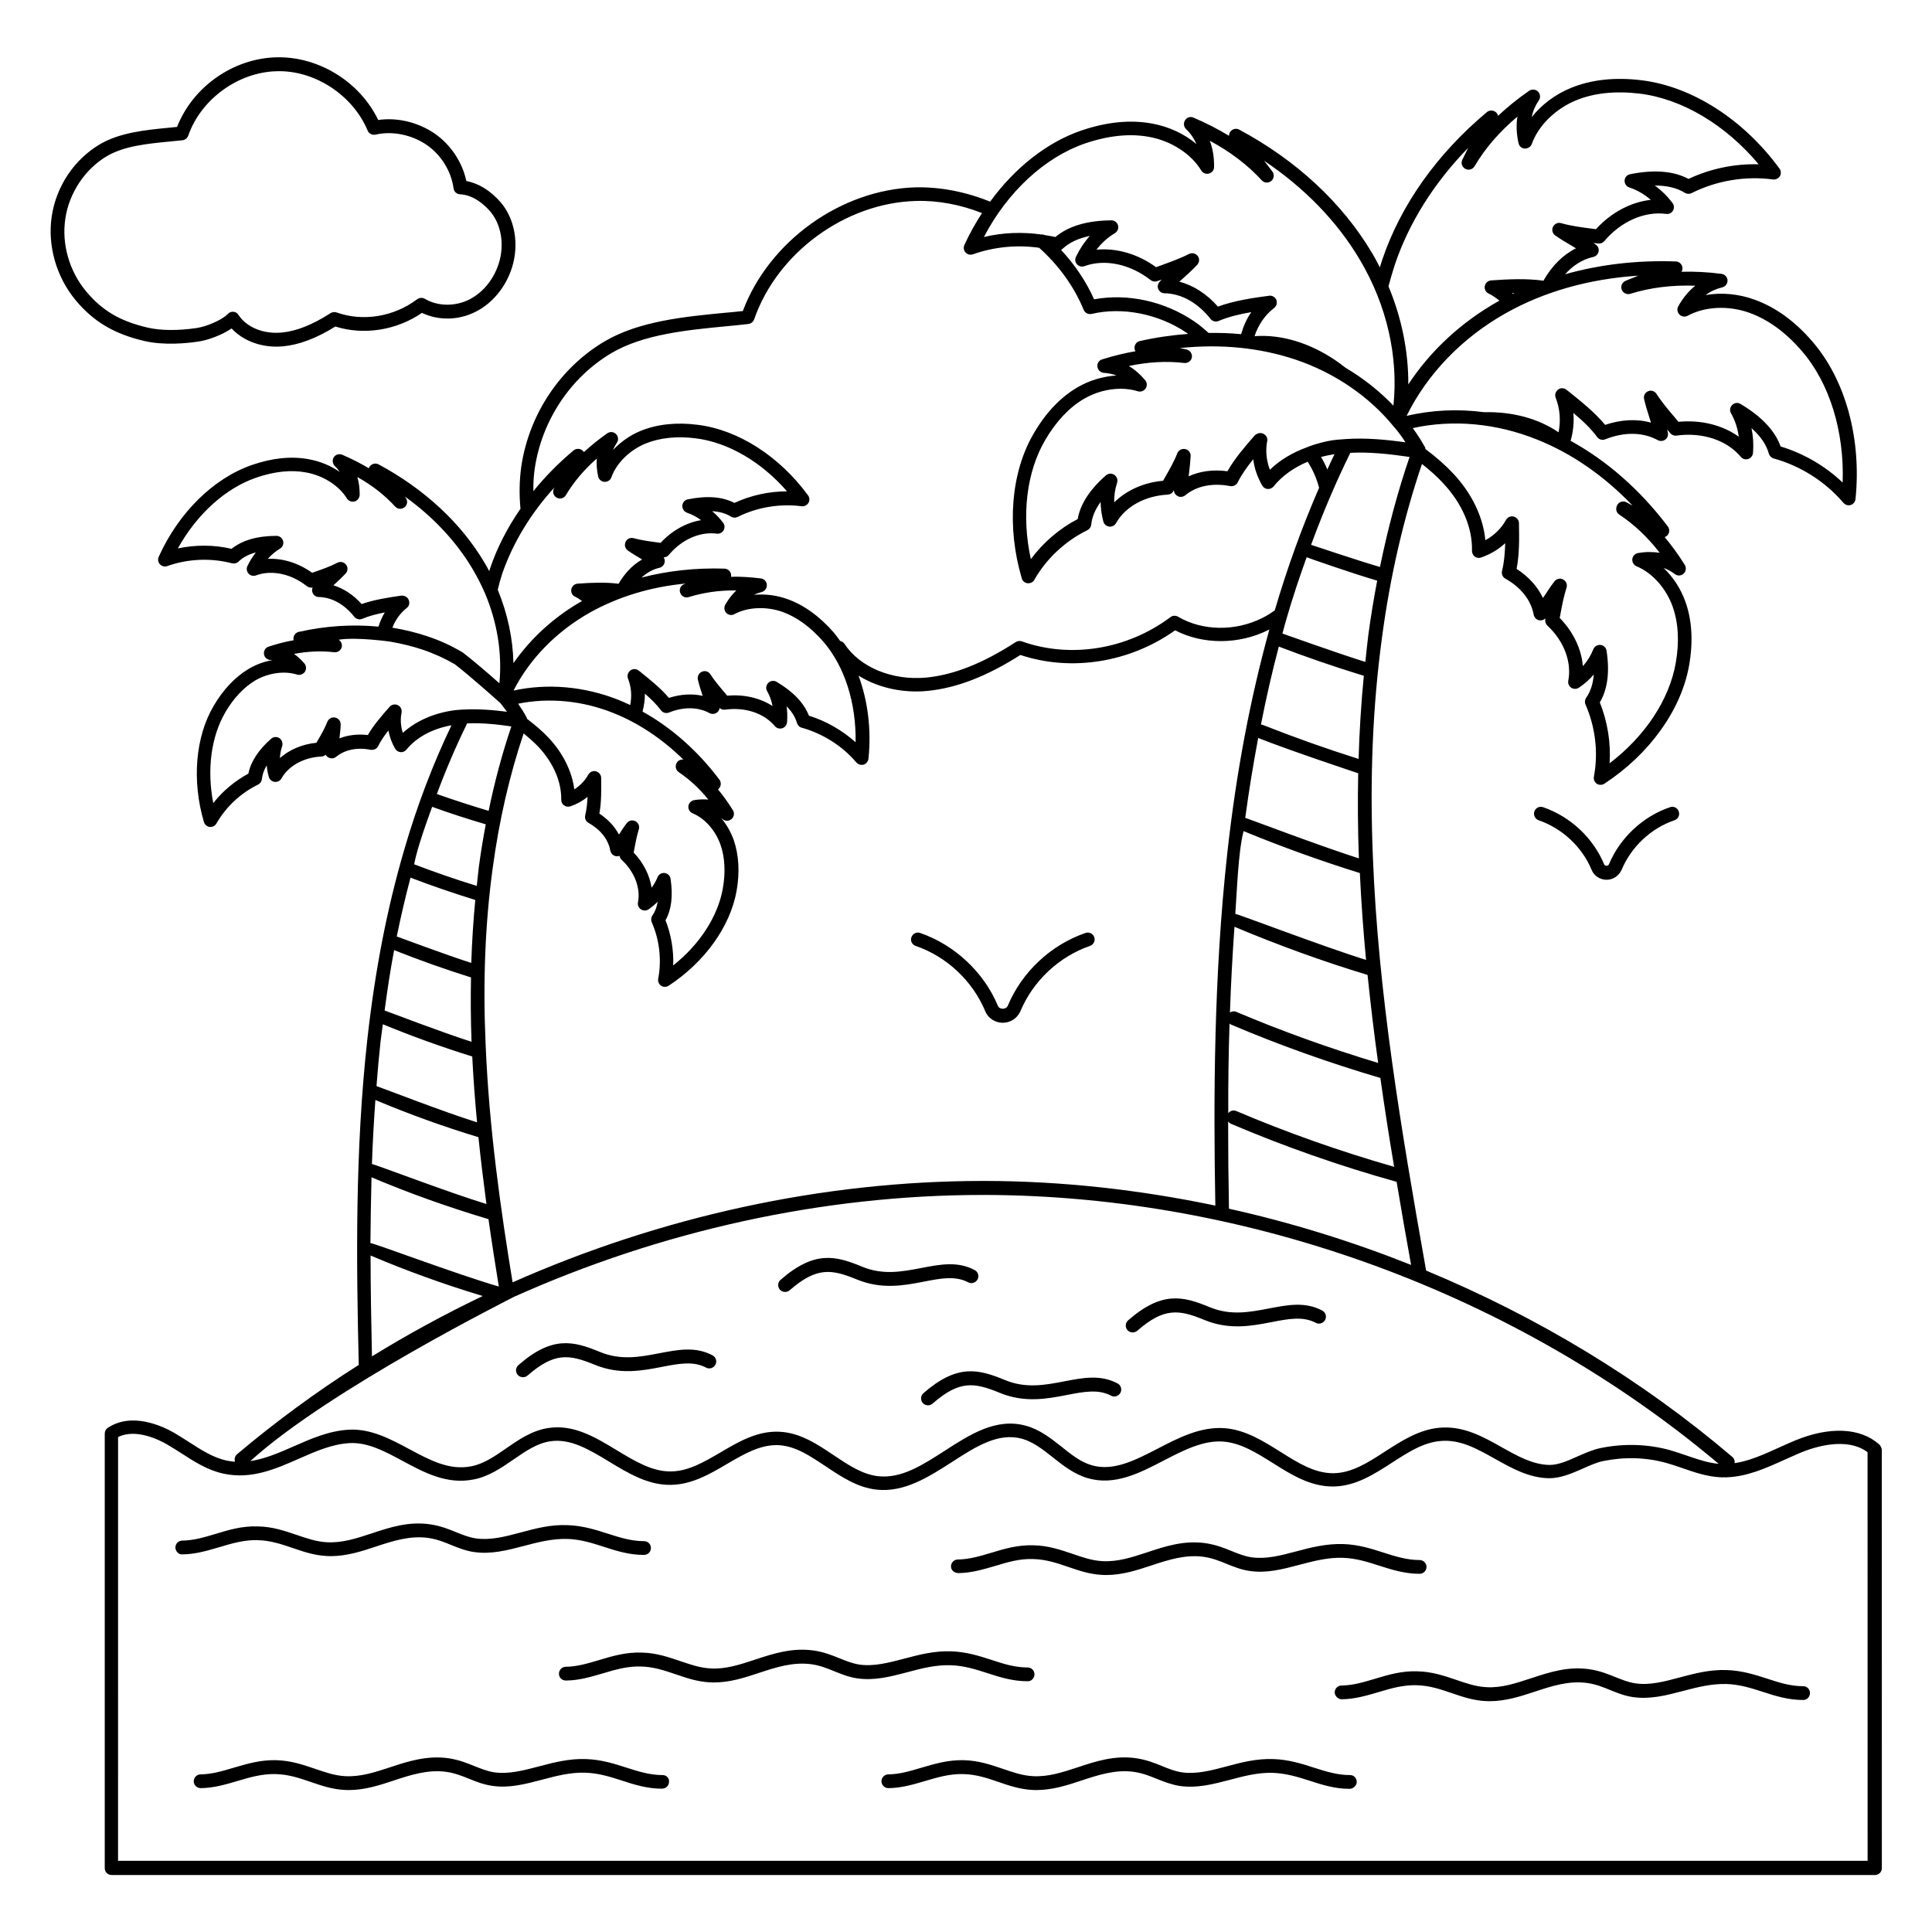 <?xml version="1.0" encoding="UTF-8"?>
<!-- Uploaded to: ICON Repo, www.iconrepo.com, Generator: ICON Repo Mixer Tools -->
<svg fill="#000000" width="800px" height="800px" version="1.1" viewBox="144 144 512 512" xmlns="http://www.w3.org/2000/svg">
 <g>
  <path d="m196.58 234.51c2.594-0.363 6.281-1.754 8.797-3.469 2.812 3.031 7.156 4.82 11.863 4.82 0.586 0 1.133-0.035 1.715-0.074 4.309-0.402 8.871-2.117 13.91-5.258 7.559 2.371 16.172 1.023 22.965-3.613 4.344 2.082 9.676 2.008 14.203-0.293 4.492-2.262 7.996-6.535 9.637-11.684 1.973-6.207 0.766-13.035-3.066-17.414-2.664-3.031-5.805-4.965-9.016-5.551-1.094-5.074-4.199-9.711-8.469-12.633-4.418-2.992-9.895-4.269-14.895-3.543-4.856-10.148-15.883-16.941-27.09-16.609-11.426 0.328-22.051 7.848-26.211 18.438-0.695 0.074-1.422 0.145-2.152 0.219-6.176 0.59-13.039 1.281-18.297 4.387-6.828 4.016-11.609 11.207-12.777 19.168-1.133 7.738 1.242 16.027 6.352 22.16 4.746 5.695 10.223 8.945 18.219 10.805 5.184 1.203 11.207 0.621 14.312 0.145zm-29.754-13.289c-4.453-5.332-6.535-12.559-5.512-19.277 0.984-6.789 5.219-13.145 11.027-16.574 4.602-2.703 10.734-3.285 16.684-3.871 1.133-0.109 2.262-0.219 3.32-0.328 0.695-0.074 1.277-0.547 1.535-1.203 3.32-9.602 13.145-16.793 23.293-17.086 10.113-0.402 20.336 6.316 24.242 15.699 0.328 0.84 1.242 1.277 2.117 1.094 4.383-1.023 9.527 0 13.508 2.703 3.832 2.629 6.535 6.938 7.156 11.535 0.109 0.875 0.84 1.535 1.715 1.57 3.652 0.184 6.535 2.883 7.922 4.453 2.992 3.434 3.941 8.906 2.336 13.91-1.352 4.234-4.199 7.703-7.812 9.527-3.762 1.898-8.398 1.824-11.754-0.184-0.656-0.363-1.422-0.328-2.043 0.109-6.207 4.672-14.383 5.988-21.355 3.504-0.547-0.184-1.133-0.109-1.605 0.184-4.82 3.102-9.055 4.781-12.996 5.148-4.781 0.438-9.273-1.387-11.426-4.711-0.293-0.473-0.805-0.766-1.352-0.805h-0.145c-0.512 0-0.984 0.219-1.312 0.586-1.57 1.645-5.731 3.359-8.25 3.723-4.856 0.73-9.602 0.695-12.996-0.109-7.316-1.711-12.027-4.484-16.297-9.598z"/>
  <path d="m386.64 394.67c8.215 2.812 15.113 9.273 18.438 17.27 0.73 1.863 2.594 3.102 4.672 3.102 2.008 0 3.832-1.168 4.672-3.066 3.359-8.031 10.258-14.492 18.438-17.305 0.949-0.328 1.461-1.352 1.133-2.301-0.328-0.949-1.352-1.461-2.301-1.133-9.199 3.141-16.902 10.367-20.629 19.312-0.438 1.023-2.191 1.023-2.594 0.035-3.723-8.945-11.465-16.172-20.629-19.348-0.949-0.328-1.973 0.184-2.301 1.133-0.359 0.914 0.152 1.973 1.102 2.301z"/>
  <path d="m586.59 357.91c-7.231 2.445-13.289 8.141-16.211 15.152-0.219 0.512-1.094 0.438-1.242 0.035-2.922-7.047-8.98-12.703-16.211-15.188-0.949-0.328-1.973 0.184-2.301 1.133-0.328 0.949 0.184 2.008 1.133 2.336 6.242 2.152 11.5 7.047 14.02 13.105 0.621 1.605 2.227 2.664 3.981 2.664 1.715 0 3.25-1.023 3.981-2.629 2.555-6.098 7.777-11.027 14.02-13.145 0.949-0.328 1.461-1.352 1.133-2.301-0.293-0.984-1.352-1.492-2.301-1.164z"/>
  <path d="m282.59 508.98c0.438 0 0.84-0.145 1.203-0.438 7.156-6.242 11.062-5.621 17.781-2.883 6.609 2.738 12.559 1.605 17.816 0.586 4.492-0.875 8.359-1.605 11.719 0.184 0.875 0.473 1.973 0.145 2.484-0.766 0.473-0.875 0.145-2.008-0.766-2.484-4.527-2.41-9.164-1.496-14.129-0.547-4.965 0.949-10.113 1.973-15.734-0.363-6.973-2.883-12.633-4.344-21.578 3.504-0.766 0.656-0.84 1.824-0.184 2.594 0.363 0.391 0.875 0.613 1.387 0.613z"/>
  <path d="m352.06 486.38c0.438 0 0.84-0.145 1.203-0.438 7.156-6.242 11.098-5.621 17.781-2.883 6.609 2.738 12.559 1.605 17.816 0.586 4.453-0.875 8.324-1.605 11.719 0.184 0.875 0.473 1.973 0.145 2.484-0.766 0.473-0.875 0.145-2.008-0.766-2.484-4.527-2.41-9.199-1.496-14.129-0.547-5 0.949-10.148 1.973-15.734-0.363-6.973-2.883-12.594-4.344-21.578 3.504-0.766 0.656-0.84 1.824-0.184 2.594 0.367 0.434 0.875 0.613 1.387 0.613z"/>
  <path d="m388.72 513.21c-0.766 0.656-0.84 1.824-0.184 2.594 0.363 0.402 0.875 0.621 1.387 0.621 0.438 0 0.84-0.145 1.203-0.438 7.156-6.281 11.098-5.621 17.781-2.883 6.609 2.738 12.559 1.605 17.816 0.586 4.492-0.875 8.359-1.605 11.719 0.184 0.875 0.473 1.973 0.145 2.484-0.766 0.473-0.875 0.145-2.008-0.766-2.484-4.527-2.41-9.199-1.496-14.129-0.547-4.965 0.949-10.148 1.973-15.734-0.363-7.012-2.894-12.637-4.316-21.578 3.496z"/>
  <path d="m444.17 497.11c0.438 0 0.84-0.145 1.203-0.438 7.156-6.242 11.098-5.621 17.781-2.883 6.609 2.738 12.559 1.605 17.816 0.586 4.492-0.875 8.324-1.605 11.719 0.184 0.875 0.473 1.973 0.145 2.484-0.766 0.473-0.875 0.145-2.008-0.766-2.484-4.527-2.41-9.199-1.496-14.129-0.547-5 0.949-10.148 1.973-15.734-0.363-6.973-2.883-12.594-4.344-21.578 3.504-0.766 0.656-0.84 1.824-0.184 2.594 0.367 0.395 0.875 0.613 1.387 0.613z"/>
  <path d="m641.97 526.75c-5-4.418-13.145-4.781-22.305-0.984-1.422 0.586-2.848 1.242-4.234 1.863-4.016 1.824-7.812 3.543-11.754 4.125 0-0.109 0.035-0.184 0.035-0.293 0-0.547-0.219-1.059-0.656-1.387-24.094-20.516-51.66-37.129-81.121-49.359-6.863-38.66-12.668-73.637-14.094-109.27-0.875-21.066-0.074-40.23 2.41-58.559 2.152-16.172 5.731-31.617 10.586-45.926 2.152 1.68 4.051 3.394 5.66 5.148 5.039 5.402 7.738 11.754 7.594 17.852 0 0.586 0.254 1.168 0.73 1.535 0.473 0.363 1.094 0.438 1.68 0.254 2.41-0.84 4.602-2.117 6.391-3.797-0.074 2.519-0.254 5.039-0.84 7.34-0.184 0.805 0.145 1.645 0.875 2.043 4.16 2.336 6.828 5.731 7.519 9.566 0.145 0.695 0.656 1.277 1.352 1.461 0.621 0.145 1.312-0.035 1.754-0.512l-0.035 0.254c-0.109 0.621 0.109 1.242 0.547 1.68 4.383 4.051 6.5 9.637 5.551 14.602-0.145 0.73 0.184 1.461 0.766 1.863 0.621 0.402 1.422 0.402 2.043 0 1.496-1.023 2.848-2.191 3.941-3.504-0.184 2.484-0.875 4.562-2.008 6.168-0.363 0.512-0.438 1.203-0.184 1.789 2.629 5.988 3.434 12.777 2.227 19.129-0.145 0.73 0.184 1.461 0.766 1.863 0.293 0.219 0.656 0.293 1.023 0.293 0.363 0 0.695-0.109 0.984-0.293 11.973-7.848 20.371-19.566 22.453-31.324 1.094-6.207 0.805-11.863-0.949-16.832-1.242-3.504-3.285-6.644-5.805-9.016 1.059 0.363 2.043 0.914 2.957 1.605 0.695 0.547 1.68 0.512 2.336-0.109 0.656-0.586 0.766-1.57 0.328-2.301-1.68-2.703-3.469-5.148-5.332-7.375 0.293-0.109 0.547-0.293 0.766-0.512 0.547-0.656 0.586-1.605 0.074-2.301-7.34-9.711-16.137-17.414-25.773-22.707 0.695-2.445 0.949-4.93 0.73-7.375 2.371 1.973 4.602 4.051 6.316 6.391 0.512 0.656 1.387 0.914 2.117 0.586 5.074-2.008 10.004-1.934 13.945 0.219 0.621 0.328 1.387 0.293 1.973-0.145s0.84-1.133 0.695-1.863c-0.074-0.254-0.109-0.547-0.184-0.805l0.84 0.984c0.402 0.473 1.023 0.73 1.645 0.621 6.828-0.949 13.324 1.203 17.012 5.621 0.473 0.586 1.242 0.805 1.973 0.586 0.695-0.219 1.203-0.875 1.277-1.605 0.184-2.301 0.035-4.492-0.402-6.57 2.41 2.117 3.941 4.383 4.602 6.754 0.184 0.621 0.656 1.094 1.277 1.277 7.156 1.973 13.727 6.168 18.473 11.754 0.363 0.402 0.875 0.656 1.387 0.656 0.184 0 0.363-0.035 0.547-0.074 0.695-0.219 1.203-0.84 1.277-1.57 1.645-16.027-2.664-31.688-11.5-41.84-4.602-5.332-9.746-9.055-15.297-11.027-4.234-1.535-8.762-1.934-12.922-1.203 1.312-0.984 2.773-1.645 4.418-2.043 0.84-0.219 1.422-0.984 1.387-1.863-0.035-0.875-0.73-1.605-1.605-1.715-3.688-0.473-7.191-0.656-10.586-0.547 0.219-0.363 0.293-0.805 0.219-1.242-0.145-0.84-0.875-1.461-1.715-1.496-10.332-0.363-20.188 0.805-29.352 3.394 1.824-2.043 4.269-3.871 7.484-4.602 0.695-0.145 1.242-0.73 1.387-1.422 0.145-0.695-0.145-1.422-0.73-1.824-0.219-0.145-0.438-0.293-0.656-0.438l1.242 0.145c0.621 0.074 1.242-0.145 1.645-0.621 4.418-5.258 10.695-7.996 16.391-7.231 0.766 0.109 1.461-0.254 1.824-0.875 0.363-0.656 0.328-1.461-0.145-2.043-1.387-1.824-2.957-3.359-4.672-4.602 3.211 0 5.879 0.621 7.957 1.934 0.547 0.328 1.203 0.363 1.789 0.074 6.609-3.32 14.273-4.602 21.578-3.613 0.695 0.074 1.422-0.254 1.824-0.875 0.363-0.621 0.328-1.422-0.109-2.008-9.492-12.996-23.145-21.758-36.508-23.402-7.082-0.875-13.363-0.184-18.73 2.008-4.199 1.715-7.812 4.453-10.441 7.777 0.328-1.605 0.949-3.066 1.898-4.453 0.512-0.73 0.402-1.715-0.219-2.336-0.621-0.621-1.605-0.695-2.336-0.219-3.066 2.117-5.805 4.344-8.25 6.644-0.074-0.402-0.328-0.766-0.656-1.023-0.695-0.512-1.645-0.512-2.301 0.035-13.254 11.098-22.855 24.645-27.746 39.172-0.219 0.695-0.402 1.312-0.621 1.973-0.656-1.277-1.312-2.555-2.082-3.832-7.848-13.215-20.008-24.535-35.195-32.676-0.766-0.402-1.68-0.219-2.262 0.438-0.293 0.328-0.438 0.766-0.438 1.203-2.883-1.754-5.988-3.359-9.418-4.82-0.84-0.363-1.754-0.074-2.227 0.695-0.473 0.766-0.363 1.715 0.254 2.336 1.203 1.133 2.117 2.484 2.773 3.981-3.211-2.703-7.34-4.637-11.793-5.441-5.695-1.059-12.012-0.438-18.766 1.863-9.129 3.141-17.598 9.895-24.133 18.84-6.352-2.594-13.18-3.941-19.789-3.797-19.789 0.586-38.809 14.312-45.746 32.785-1.57 0.184-3.211 0.328-4.856 0.473-10.625 1.023-22.637 2.191-31.762 7.559-11.793 6.973-20.043 19.348-22.086 33.148-0.512 3.613-0.586 7.375-0.219 11.207-3.469 5.039-6.207 10.332-8.066 15.844-0.074 0.254-0.145 0.473-0.219 0.695-0.402-0.766-0.805-1.535-1.242-2.227-6.207-10.516-15.918-19.531-28.074-26.066-0.766-0.402-1.68-0.219-2.262 0.438-0.145 0.184-0.254 0.363-0.328 0.586-2.152-1.277-4.492-2.484-7.047-3.578-0.805-0.328-1.754-0.074-2.227 0.656s-0.363 1.715 0.254 2.336c0.512 0.473 0.949 1.023 1.312 1.57-2.371-1.645-5.148-2.812-8.141-3.359-4.637-0.875-9.711-0.363-15.078 1.496-10.188 3.504-19.457 12.594-24.754 24.352-0.293 0.656-0.184 1.461 0.328 1.973 0.512 0.547 1.277 0.73 1.973 0.473 5.441-1.934 11.5-2.191 17.121-0.73 0.621 0.145 1.277 0 1.715-0.438 1.168-1.133 2.703-1.934 4.602-2.445-0.84 1.094-1.605 2.301-2.227 3.613-0.328 0.656-0.184 1.461 0.293 2.008 0.512 0.547 1.277 0.73 1.973 0.473 4.16-1.535 9.348-0.438 13.473 2.848 0.438 0.328 1.023 0.473 1.535 0.363-0.184 0.438-0.184 0.949 0 1.422 0.293 0.656 0.914 1.094 1.645 1.094 3.434 0.074 6.754 1.898 9.383 5.219 0.512 0.656 1.387 0.875 2.152 0.547 1.824-0.766 3.832-1.277 5.949-1.68-0.73 1.168-1.242 2.445-1.68 3.762-6.863-0.656-13.945-0.219-21.102 1.387-0.84 0.184-1.422 0.914-1.422 1.789 0 0.145 0 0.293 0.035 0.438-2.152 0.363-4.344 0.949-6.609 1.68-0.84 0.254-1.352 1.094-1.242 1.973 0.109 0.875 0.84 1.535 1.715 1.57 0.184 0 0.363 0.035 0.547 0.035-2.152 0.363-4.309 1.133-6.281 2.301-3.613 2.152-6.828 5.551-9.309 9.82-4.856 8.25-5.805 19.789-2.594 30.777 0.219 0.695 0.805 1.203 1.535 1.312h0.219c0.656 0 1.242-0.328 1.57-0.914 2.519-4.383 6.426-8.066 11.027-10.297 0.586-0.293 0.949-0.84 1.023-1.461 0.109-1.203 0.547-2.41 1.277-3.652 0.074 0.984 0.254 2.008 0.547 3.031 0.184 0.73 0.805 1.242 1.535 1.352 0.766 0.074 1.461-0.254 1.824-0.914 1.898-3.359 5.949-5.586 10.586-5.805 0.438-0.035 0.84-0.184 1.133-0.473 0.184 0.328 0.438 0.586 0.805 0.766 0.621 0.328 1.422 0.219 1.973-0.219 2.301-1.898 5.551-2.555 9.164-1.863 0.805 0.145 1.605-0.254 1.973-0.984 0.695-1.422 1.68-2.812 2.703-4.125 0.328 1.68 0.914 3.359 1.824 4.856 0.293 0.512 0.84 0.84 1.422 0.875 0.586 0.074 1.168-0.219 1.535-0.656 2.703-3.32 6.938-5.551 11.938-6.461-4.891 10.223-9.129 21.285-12.523 33.004-4.562 15.551-7.738 31.98-9.785 50.309-3.25 29.391-2.922 58.668-2.262 86.195-11.281 7.156-22.051 15.078-32.238 23.656-0.402 0.363-0.656 0.84-0.656 1.387 0 0.219 0.074 0.402 0.074 0.621-0.695-0.074-1.422-0.145-2.152-0.293-3.543-0.766-6.68-2.773-9.965-4.891-1.352-0.875-2.703-1.715-4.051-2.519-3.141-1.789-11.172-5.512-17.523-1.277-0.512 0.328-0.805 0.914-0.805 1.535v115.14c0 1.023 0.805 1.824 1.824 1.824h467.3c1.023 0 1.824-0.805 1.824-1.824l-0.008-110.93c-0.109-0.547-0.328-1.02-0.73-1.387zm-361.87-39.027c39.062-17.523 81.852-27.051 124.35-27.051h0.586c70.094 0.184 140.88 26.141 194.44 71.262-2.812-0.254-5.512-1.168-8.359-2.152-1.496-0.512-2.992-1.023-4.492-1.461-5.879-1.645-12.266-1.824-18.398-0.586-2.152 0.438-4.234 1.387-6.242 2.262-2.594 1.168-5.039 2.227-7.34 2.227-4.418-0.074-8.398-2.301-12.633-4.672-5.039-2.848-10.258-5.769-16.609-5.184-5.402 0.512-9.965 3.469-14.383 6.316-4.492 2.922-8.762 5.66-13.582 5.731h-0.184c-4.891 0-9.273-2.738-13.91-5.66-4.602-2.883-9.348-5.879-14.895-6.281-6.316-0.438-12.121 2.555-17.668 5.441-6.023 3.102-11.754 6.059-17.488 4.383-2.883-0.84-5.367-2.812-7.957-4.891-2.812-2.227-5.731-4.527-9.383-5.551-7.887-2.227-14.859 2.262-21.578 6.609-5.914 3.797-11.426 7.375-17.559 6.754-4.234-0.438-7.957-2.957-11.902-5.586-4.344-2.922-8.871-5.949-14.312-6.207-5.84-0.293-10.844 2.629-15.66 5.477-4.383 2.555-8.508 4.965-13.035 5.039-5 0.109-9.637-2.703-14.531-5.66-5.586-3.394-11.391-6.898-18.109-5.84-4.269 0.656-7.777 3.066-11.137 5.402-3.066 2.117-5.988 4.125-9.273 4.746-5.805 1.133-10.953-1.645-16.391-4.562-4.965-2.664-10.188-5.441-15.918-5.148-5.258 0.254-10.078 2.371-14.711 4.418-3.906 1.715-7.629 3.32-11.5 3.906 21.246-19.273 69.766-43.406 69.766-43.48zm-35.23-67.867c0.184-1.496 0.402-2.922 0.586-4.418 7.629 3.141 15.59 6.023 23.695 8.543 0.293 5.879 0.73 11.719 1.277 17.449-8.727-2.703-26.434-9.602-26.652-9.602 0.293-3.977 0.656-7.957 1.094-11.973zm3.578-24.059c6.828 2.703 13.691 5.148 20.371 7.231-0.109 5.551-0.074 11.207 0.145 17.051-7.777-2.445-22.926-8.289-23.035-8.289 0.73-5.481 1.535-10.844 2.519-15.992zm31.07-59.289c-2.41 7.082-4.418 14.566-6.023 22.379-4.856-1.461-9.348-2.922-13.691-4.453h-0.035c2.41-6.5 5.109-12.777 8.031-18.73 3.977-0.18 7.992 0.258 11.719 0.805zm20.844-30.191c7.449-4.16 16.062-6.789 25.301-7.668-0.145 0.074-0.254 0.109-0.402 0.184-0.914 0.363-1.352 1.387-0.984 2.301 0.328 0.914 1.312 1.422 2.262 1.094 3.906-1.203 8.066-1.824 12.594-1.754-1.094 1.023-2.082 2.301-2.922 3.762-0.402 0.695-0.293 1.605 0.254 2.191 0.586 0.586 1.461 0.73 2.152 0.328 3.543-1.898 8.434-2.117 12.777-0.586 3.762 1.352 7.375 3.981 10.77 7.848 5.695 6.57 8.762 16.32 8.578 26.688-3.543-3.176-7.812-5.621-12.375-7.047-1.312-3.394-4.199-6.391-8.578-8.98-0.695-0.402-1.605-0.293-2.191 0.293-0.586 0.586-0.73 1.496-0.293 2.191 0.695 1.242 1.168 2.555 1.422 3.941-3.32-2.152-7.594-3.141-12.012-2.738l-0.473-0.586c-1.461-1.715-2.848-3.32-3.981-5.074-0.473-0.766-1.422-1.059-2.227-0.695-0.805 0.328-1.277 1.203-1.094 2.082 0.293 1.277 0.73 2.629 1.168 3.981 0.035 0.109 0.074 0.219 0.109 0.328-2.812-0.621-5.879-0.438-8.945 0.547-2.191-2.594-5-4.82-7.484-6.828l-0.512-0.402c-0.656-0.512-1.57-0.547-2.227-0.035-0.656 0.512-0.914 1.387-0.621 2.152 0.875 2.191 1.059 4.602 0.586 7.008-1.023-0.473-2.043-0.949-3.066-1.352-9.09-3.613-18.875-4.453-27.855-2.484 4.281-8.422 11.438-15.723 20.27-20.688zm23.512 42.312c2.883 1.934 5.477 4.344 7.848 7.266-1.203-0.109-2.445-0.074-3.762 0.145-0.805 0.145-1.422 0.805-1.535 1.605-0.074 0.805 0.363 1.57 1.133 1.898 3.211 1.312 6.023 4.492 7.375 8.289 1.168 3.32 1.387 7.34 0.621 11.645-1.312 7.375-6.098 14.785-13.145 20.371 0.145-4.051-0.547-8.18-2.043-11.973 1.57-2.773 2.008-6.352 1.352-10.953-0.109-0.805-0.766-1.461-1.57-1.57-0.84-0.074-1.605 0.363-1.898 1.133-0.402 0.984-0.914 1.898-1.57 2.773-0.512-3.32-2.152-6.609-4.746-9.309l0.109-0.621c0.363-1.934 0.695-3.762 1.242-5.512 0.293-0.84-0.109-1.754-0.875-2.191-0.805-0.402-1.754-0.219-2.301 0.512-0.695 0.875-1.352 1.898-2.008 2.922 0 0.035-0.035 0.074-0.074 0.109-1.133-2.152-2.883-4.016-5.184-5.551 0.547-3.031 0.512-6.242 0.473-9.09v-0.363c0-0.84-0.586-1.535-1.387-1.754-0.805-0.219-1.645 0.184-2.043 0.914-0.84 1.535-2.152 2.883-3.688 3.871-0.621-4.781-2.957-9.527-6.754-13.617-1.645-1.754-3.613-3.434-5.769-5.074-0.035-0.074-0.035-0.184-0.074-0.254 0-0.035 0-0.074-0.035-0.109-0.73-1.352-1.496-2.555-2.262-3.652 8.141-1.645 16.977-0.84 25.191 2.445 6.719 2.664 13.035 6.898 18.617 12.375-0.695-0.109-1.422 0.219-1.789 0.875-0.473 0.84-0.25 1.898 0.551 2.445zm-49.32 25.555c1.715-12.777 4.492-24.754 8.215-35.812 1.461 1.203 2.848 2.41 4.016 3.652 3.906 4.234 6.023 9.164 5.949 13.91 0 0.586 0.254 1.168 0.766 1.496 0.473 0.363 1.094 0.438 1.68 0.254 1.68-0.586 3.211-1.422 4.527-2.519-0.074 1.68-0.254 3.359-0.621 4.891-0.184 0.805 0.145 1.605 0.875 2.008 3.211 1.824 5.258 4.418 5.769 7.34 0.145 0.695 0.656 1.277 1.352 1.461 0.363 0.109 0.73 0.074 1.094-0.074 0.074 0.402 0.254 0.805 0.586 1.094 3.394 3.141 5.039 7.449 4.309 11.246-0.145 0.73 0.184 1.461 0.805 1.863s1.422 0.402 2.043-0.035c0.875-0.621 1.68-1.277 2.371-2.008-0.219 1.461-0.695 2.664-1.387 3.652-0.363 0.512-0.438 1.203-0.184 1.789 2.043 4.672 2.664 9.965 1.715 14.969-0.145 0.73 0.184 1.461 0.766 1.863 0.293 0.219 0.656 0.293 1.023 0.293 0.363 0 0.695-0.109 0.984-0.293 9.602-6.316 16.32-15.699 18-25.152 0.875-4.891 0.586-9.566-0.766-13.473-0.766-2.117-1.898-4.125-3.32-5.805 0.145 0.109 0.293 0.219 0.438 0.328 0.695 0.547 1.68 0.512 2.336-0.109 0.656-0.586 0.805-1.57 0.328-2.301-1.242-2.008-2.555-3.832-3.941-5.512 0.109-0.074 0.219-0.184 0.293-0.293 0.547-0.656 0.586-1.605 0.074-2.301-5.769-7.668-12.742-13.801-20.371-18.035 0.402-1.57 0.656-3.176 0.621-4.746 1.605 1.387 3.102 2.848 4.269 4.418 0.512 0.656 1.352 0.875 2.117 0.586 3.906-1.57 7.703-1.496 10.734 0.145 0.621 0.328 1.387 0.293 1.973-0.145 0.402-0.293 0.656-0.73 0.695-1.203 0.402 0.363 0.949 0.512 1.496 0.438 5.258-0.73 10.258 0.914 13.145 4.344 0.473 0.586 1.242 0.805 1.973 0.586 0.695-0.219 1.203-0.84 1.277-1.605 0.109-1.461 0.074-2.848-0.109-4.199 1.242 1.242 2.262 2.738 2.738 4.418 0.184 0.621 0.656 1.094 1.277 1.242 5.586 1.57 10.734 4.82 14.457 9.199 0.363 0.402 0.875 0.656 1.387 0.656 0.184 0 0.363-0.035 0.547-0.074 0.695-0.219 1.203-0.84 1.277-1.57 0.805-7.738-0.184-15.371-2.629-22.016 4.309 2.703 9.676 4.199 15.332 4.199 0.949 0 1.934-0.035 2.883-0.145 7.668-0.73 15.734-3.832 24.68-9.527 13.473 4.492 28.988 2.008 41-6.535 7.34 3.832 16.941 3.832 24.754-0.109 0.074-0.035 0.145-0.074 0.219-0.109-5.074 18.398-8.762 37.785-11.137 59.18-3.613 32.785-3.688 65.531-3.176 93.496-20.078-4.199-40.559-6.5-60.969-6.535h-0.586c-42.605 0-85.465 9.492-124.68 26.871-3.066-18.73-6.242-40.668-7.156-63.23-0.73-16.66-0.109-31.848 1.863-46.414zm215.69-111.61c-3.762 1.387-7.082 3.359-9.711 5.914-0.949-2.484-1.203-5.148-0.695-7.668 0.145-0.805-0.328-1.535-1.094-1.898-0.73-0.363-1.754-0.074-2.301 0.547-2.445 2.812-5.219 5.988-7.156 9.418-3.762-0.512-7.301-0.035-10.297 1.352 0.035-0.254 0.074-0.512 0.109-0.766 0.184-1.605 0.363-3.176 0.438-4.637 0.035-0.875-0.586-1.68-1.461-1.824-0.875-0.184-1.754 0.293-2.082 1.133-0.84 2.152-2.082 4.309-3.25 6.352l-0.512 0.914c-5.109 0.438-9.711 2.519-12.961 5.731-0.035-1.789 0.219-3.543 0.766-5.184 0.254-0.766-0.035-1.645-0.73-2.117-0.695-0.473-1.605-0.402-2.227 0.145-4.309 3.762-6.789 7.629-7.484 11.574-4.856 2.519-9.129 6.207-12.414 10.625-2.519-11.535-1.168-23.109 3.832-31.617 2.883-4.891 6.316-8.578 10.258-10.879 2.992-1.754 6.461-2.664 9.711-2.664 1.57 0 3.141 0.219 4.527 0.656 0.766 0.254 1.605-0.035 2.082-0.73 0.473-0.695 0.402-1.57-0.109-2.191-1.312-1.57-2.773-2.848-4.344-3.762 5.184-1.094 10.039-1.352 14.711-0.805 0.914 0.109 1.863-0.547 2.008-1.496s-0.473-1.863-1.422-2.082c-0.621-0.145-1.203-0.254-1.824-0.363 10.844-1.168 21.355-0.109 30.777 3.066 10.367 3.504 19.422 9.746 25.883 17.633 0.145 0.184 1.68 1.824 3.176 4.269-5.441-0.766-10.551-1.203-15.66-0.875-0.035 0-1.68 0.109-2.445 0.184-3.57 0.297-7.879 1.902-8.098 2.047zm-60.82-48.52c0.512 0.547 1.277 0.73 1.973 0.473 5.402-1.973 12.121-0.547 17.523 3.688 0.512 0.402 1.168 0.512 1.754 0.293l1.168-0.402c-0.184 0.184-0.363 0.363-0.547 0.586-0.473 0.547-0.621 1.277-0.328 1.934s0.914 1.094 1.645 1.094c4.492 0.074 8.797 2.519 12.195 6.789 0.512 0.656 1.387 0.875 2.152 0.547 2.664-1.133 5.66-1.824 8.652-2.336-1.242 1.754-2.082 3.723-2.703 5.84-2.848-0.293-5.731-0.363-8.617-0.328-1.277-1.168-2.519-2.191-3.762-3.031-7.848-5.367-17.707-7.519-26.578-5.879-2.117-4.746-5.109-9.164-8.762-13.105 0.074-0.074 0.184-0.074 0.254-0.145 1.789-1.715 4.234-2.922 7.375-3.543-1.422 1.57-2.664 3.434-3.652 5.477-0.363 0.699-0.254 1.504 0.258 2.051zm68.23 50.309c-0.656 1.352-1.277 2.703-1.898 4.051-0.473-1.133-1.023-2.262-1.68-3.32 1.168-0.293 2.375-0.547 3.578-0.73zm4.199-0.363c5-0.254 10.188 0.293 15.699 1.094-3.176 9.273-5.769 19.059-7.848 29.168-6.316-1.863-18.109-5.84-18.254-5.879 3.137-8.504 6.606-16.68 10.402-24.383zm-11.574 27.672c0.145 0.109 12.195 4.309 18.691 6.207-0.914 4.781-1.715 9.637-2.371 14.566-0.293 2.301-0.512 4.637-0.766 6.973-7.375-2.301-21.832-7.484-21.977-7.519 0.363-1.352 0.73-2.738 1.133-4.09 1.602-5.551 3.391-10.879 5.289-16.137zm-20.441 123.58c0.109 0.074 0.219 0.184 0.363 0.254 12.668 5.402 25.992 10.148 39.609 14.164 1.094 7.777 2.301 15.59 3.652 23.547-14.312-4.09-28.367-9.055-41.84-14.785-0.766-0.328-1.645-0.074-2.117 0.586-0.035-7.738 0.074-15.66 0.332-23.766zm1.789-3.102c-0.586-0.254-1.203-0.145-1.68 0.184 0.254-7.484 0.656-15.078 1.203-22.746l0.035 0.035c11.535 4.856 23.402 9.164 35.23 12.742 0.805 7.738 1.715 15.48 2.812 23.328-12.926-3.906-25.555-8.434-37.602-13.543zm-0.258-25.957c0.402-5.219 0.73-16.355 2.191-21.941 9.82 4.051 20.117 7.777 30.629 11.062 0.074 0 0.109 0 0.184 0.035 0.363 7.703 0.914 15.371 1.645 23.035-11.246-3.465-34.246-12.301-34.648-12.191zm11.535-70.863 0.035 0.035c7.156 2.738 14.641 5.332 22.305 7.668 0.074 0 0.109 0 0.184 0.035-0.695 7.156-1.168 14.531-1.387 22.051-8.359-2.629-16.902-5.66-25.41-9.016-0.145-0.074-0.328-0.074-0.473-0.074 1.391-7.082 2.961-13.945 4.746-20.699zm-5.473 24.242c8.762 3.469 26.395 9.309 26.504 9.348-0.145 7.34-0.109 14.785 0.184 22.562-10.039-3.176-29.863-10.734-30.117-10.734 0.98-7.305 2.148-14.348 3.43-21.176zm-233.95 95.941c8.945 3.762 18.145 7.082 27.309 9.855 0.621 6.023 1.352 11.938 2.117 17.707-10.004-3.031-29.973-10.695-30.34-10.586 0.184-5.656 0.512-11.281 0.914-16.977zm-1.023 20.48c9.965 4.234 20.371 7.922 30.996 11.098 0.875 6.207 1.824 12.195 2.738 17.852-11.137-3.211-33.586-11.719-34.027-11.5 0.039-5.801 0.148-11.605 0.293-17.449zm227.23 8.324c-0.145-7.41-0.219-15.113-0.219-23.109 0.184 0.254 0.402 0.438 0.695 0.586 14.129 6.023 28.914 11.207 43.957 15.406 1.203 7.231 2.484 14.566 3.832 22.016-15.699-6.246-31.836-11.246-48.266-14.898zm103.46-183.93c3.906 2.594 7.449 5.914 10.695 10.113-1.824-0.293-3.723-0.293-5.769 0.074-0.805 0.145-1.422 0.805-1.496 1.605-0.074 0.805 0.363 1.57 1.133 1.898 4.16 1.715 7.812 5.805 9.566 10.695 1.535 4.344 1.789 9.383 0.805 14.969-1.715 9.711-8.141 19.387-17.523 26.543 0.363-5.441-0.547-11.027-2.594-16.137 2.043-3.434 2.664-8.031 1.789-13.691-0.109-0.805-0.766-1.461-1.605-1.535-0.805-0.074-1.605 0.363-1.898 1.133-0.656 1.645-1.57 3.141-2.773 4.492-0.363-4.527-2.555-9.129-6.133-12.777l0.145-0.805c0.438-2.41 0.914-4.891 1.645-7.191 0.293-0.84-0.074-1.754-0.875-2.191-0.766-0.438-1.754-0.219-2.301 0.473-0.875 1.133-1.754 2.445-2.629 3.797-0.145 0.219-0.293 0.438-0.438 0.621-1.387-2.992-3.797-5.66-6.973-7.703 0.766-4.016 0.695-8.324 0.621-12.121 0-0.84-0.586-1.535-1.387-1.754-0.805-0.184-1.645 0.145-2.043 0.875-1.242 2.262-3.141 4.125-5.477 5.402-0.586-6.133-3.504-12.305-8.469-17.633-2.082-2.227-4.527-4.383-7.41-6.535-0.035-0.145-0.035-0.254-0.074-0.402-0.984-1.789-2.082-3.504-3.285-5.148 10.551-2.336 22.086-1.312 32.82 2.992 9.238 3.652 17.926 9.676 25.445 17.559-0.512-0.293-1.059-0.586-1.605-0.875-0.84-0.473-1.934-0.184-2.445 0.656-0.559 0.996-0.301 2.09 0.539 2.602zm0.621-59.652c0.328 0.914 1.352 1.422 2.262 1.133 5.293-1.645 10.953-2.371 17.23-2.152-1.754 1.422-3.25 3.211-4.492 5.441-0.402 0.695-0.293 1.605 0.293 2.191 0.586 0.586 1.461 0.73 2.191 0.328 4.562-2.484 10.844-2.773 16.391-0.766 4.93 1.789 9.566 5.148 13.762 10.004 7.449 8.543 11.391 21.43 10.914 34.973-4.602-4.383-10.297-7.703-16.43-9.566-1.535-4.234-5.109-7.996-10.66-11.281-0.73-0.438-1.605-0.293-2.191 0.293s-0.73 1.496-0.293 2.191c1.059 1.898 1.754 3.981 2.043 6.207-4.269-3.066-10.004-4.527-15.992-3.941l-0.805-0.984c-1.754-2.043-3.578-4.199-5-6.426-0.473-0.73-1.422-1.059-2.227-0.695-0.805 0.328-1.277 1.203-1.059 2.082 0.328 1.535 0.875 3.176 1.387 4.856 0.145 0.473 0.293 0.914 0.438 1.387-3.723-1.059-7.922-0.84-12.156 0.586-2.812-3.394-6.5-6.316-9.785-8.945l-0.473-0.363c-0.656-0.512-1.57-0.547-2.227-0.035s-0.914 1.387-0.621 2.152c1.133 2.883 1.387 6.059 0.766 9.164-5.332-3.652-12.266-5.512-19.715-5.332-6.973-0.914-13.945-0.586-20.555 0.984 5.441-11.062 14.676-20.699 26.25-27.199 10.223-5.769 22.234-9.129 35.156-9.965-1.094 0.438-2.191 0.875-3.359 1.352-0.934 0.391-1.371 1.414-1.043 2.328zm-29.062 0.949h0.656c-0.145 0.074-0.293 0.145-0.438 0.219-0.07-0.074-0.145-0.148-0.219-0.219zm-31.031-7.633c3.762-11.098 10.406-21.648 19.422-30.887-0.512 1.023-1.023 2.082-1.57 3.176-0.438 0.875-0.074 1.934 0.805 2.41 0.875 0.473 1.934 0.145 2.445-0.695 2.812-4.781 6.57-9.129 11.355-13.145-0.363 2.191-0.254 4.562 0.293 7.047 0.184 0.805 0.84 1.387 1.68 1.422 0.73 0 1.57-0.438 1.824-1.203 1.754-4.891 6.242-9.309 11.719-11.574 4.781-1.973 10.441-2.555 16.902-1.789 11.246 1.387 22.781 8.289 31.508 18.73-6.426-0.184-12.812 1.168-18.582 3.871-3.981-2.117-9.164-2.519-15.48-1.242-0.805 0.145-1.422 0.84-1.461 1.68-0.035 0.84 0.473 1.57 1.242 1.824 2.082 0.695 3.981 1.789 5.695 3.285-5.258 0.586-10.516 3.359-14.531 7.777l-0.84-0.109c-2.812-0.363-5.731-0.73-8.398-1.496-0.84-0.254-1.754 0.184-2.152 0.984-0.363 0.805-0.145 1.754 0.586 2.262 1.312 0.949 2.883 1.863 4.418 2.773 0.363 0.219 0.73 0.438 1.094 0.656-3.469 1.715-6.426 4.711-8.617 8.578-4.453-0.621-9.309-0.402-13.871-0.074-0.84 0.074-1.496 0.656-1.68 1.496-0.145 0.805 0.254 1.645 0.984 1.973 1.023 0.473 1.973 1.168 2.922 1.898-0.074 0.035-0.145 0.074-0.219 0.109-9.855 5.512-18.109 13.18-23.949 22.086 0.035-8.727-1.754-17.598-5.258-25.992 0.473-1.777 1.023-3.715 1.715-5.832zm-82.07-32.055c6.168-2.082 11.863-2.664 16.941-1.715 5.84 1.059 11.137 4.492 13.801 8.906 0.402 0.695 1.242 1.023 2.043 0.805 0.805-0.219 1.352-0.914 1.352-1.715 0.035-2.555-0.328-4.856-1.133-6.973 5.512 2.957 10.039 6.426 13.762 10.477 0.656 0.73 1.754 0.805 2.519 0.184 0.766-0.621 0.875-1.715 0.293-2.519-0.73-0.984-1.496-1.934-2.191-2.848 10.734 7.191 19.422 16.137 25.41 26.285 7.117 12.012 10.223 25.629 8.871 38.625-3.688-3.871-7.996-7.266-12.742-10.078 0 0 0-0.035-0.035-0.035-0.875-0.695-1.789-1.352-2.738-2.008-6.828-4.562-14.129-6.754-21.066-6.316v0.035c-0.074 0-0.145-0.035-0.219-0.035 0.984-2.957 2.738-5.586 5.184-7.449 0.656-0.512 0.875-1.387 0.586-2.152-0.328-0.766-1.133-1.203-1.934-1.094-4.309 0.586-9.164 1.277-13.543 2.883-2.957-3.359-6.461-5.621-10.223-6.609 0.363-0.328 0.695-0.656 1.059-0.949 1.312-1.168 2.594-2.371 3.688-3.543 0.586-0.656 0.656-1.645 0.109-2.336-0.547-0.695-1.496-0.914-2.301-0.512-2.445 1.242-5.148 2.191-7.738 3.141l-0.984 0.363c-4.856-3.543-10.551-5.148-15.809-4.637 1.387-1.789 2.992-3.25 4.891-4.383 0.695-0.438 1.059-1.277 0.84-2.043-0.219-0.805-0.949-1.352-1.754-1.352-6.426 0.035-11.426 1.535-14.859 4.418-0.914-0.219-1.863-0.328-2.773-0.512-0.254-0.109-0.547-0.184-0.84-0.145-5.109-0.73-10.332-0.547-15.332 0.656 6.277-12.004 16.137-21.133 26.867-24.82zm-145.88 86.086c1.898-12.703 9.492-24.094 20.336-30.52 8.398-4.965 20.008-6.098 30.23-7.082 2.043-0.184 4.09-0.402 6.023-0.621 0.695-0.074 1.277-0.547 1.535-1.203 6.098-17.633 24.094-30.848 42.789-31.398 5.988-0.184 11.938 0.984 17.598 3.211-1.715 2.664-3.32 5.477-4.672 8.469-0.293 0.656-0.184 1.461 0.328 1.973 0.512 0.547 1.242 0.73 1.973 0.473 5.586-1.973 11.645-2.555 17.523-1.715 5.184 4.637 9.273 10.297 11.793 16.43 0.328 0.84 1.242 1.277 2.117 1.094 8.18-1.934 17.816 0 25.227 5.039 0.109 0.074 0.219 0.184 0.328 0.254-4.234 0.328-8.469 0.914-12.777 1.898-0.84 0.184-1.422 0.914-1.422 1.789 0 0.328 0.074 0.621 0.254 0.914-2.848 0.473-5.769 1.203-8.836 2.152-0.84 0.254-1.387 1.094-1.242 1.973 0.109 0.875 0.84 1.535 1.715 1.605 1.168 0.074 2.301 0.293 3.32 0.695-3.504 0.219-7.156 1.277-10.332 3.141-4.492 2.629-8.398 6.719-11.574 12.195-6.059 10.332-7.231 24.715-3.176 38.441 0.219 0.695 0.805 1.203 1.535 1.277h0.219c0.656 0 1.242-0.328 1.57-0.914 3.211-5.621 8.215-10.297 14.055-13.145 0.586-0.293 0.949-0.84 1.023-1.461 0.184-1.973 1.023-3.981 2.484-6.023 0.035 1.715 0.254 3.434 0.73 5.184 0.184 0.73 0.805 1.242 1.535 1.352 0.73 0.074 1.461-0.293 1.824-0.914 2.445-4.383 7.703-7.266 13.691-7.559 0.621-0.035 1.203-0.363 1.496-0.949l0.145-0.219c0.035 0.656 0.402 1.242 1.023 1.57s1.422 0.219 1.973-0.219c2.992-2.484 7.231-3.359 11.938-2.445 0.805 0.145 1.605-0.254 1.973-0.984 1.059-2.117 2.484-4.125 4.125-6.133 0.293 2.445 1.133 4.82 2.41 7.008 0.293 0.512 0.84 0.84 1.422 0.875 0.586 0.035 1.168-0.219 1.535-0.656 2.262-2.812 5.402-5.039 9.055-6.57 1.352 2.082 2.371 4.418 3.031 6.898-4.453 10.223-8.398 21.102-11.754 32.492-1.133 0.805-2.227 1.496-3.285 2.008-7.156 3.613-15.918 3.469-22.344-0.328-0.621-0.363-1.422-0.328-2.008 0.109-11.426 8.578-26.504 11.027-39.391 6.426-0.547-0.184-1.133-0.109-1.605 0.184-8.727 5.66-16.5 8.727-23.766 9.418-9.016 0.805-17.559-2.703-21.688-9.016-0.254-0.363-0.656-0.586-1.094-0.695-0.547-0.766-1.094-1.535-1.68-2.227-3.797-4.344-7.922-7.301-12.305-8.871-2.848-1.023-5.879-1.387-8.797-1.133 0.621-0.328 1.277-0.547 1.973-0.73 0.84-0.219 1.422-0.984 1.387-1.898-0.035-0.914-0.73-1.605-1.605-1.715-2.738-0.328-5.332-0.512-7.887-0.438 0.035-0.219 0.035-0.438 0-0.656-0.145-0.84-0.875-1.461-1.715-1.496-7.703-0.254-15.113 0.586-22.016 2.371 1.422-1.277 2.992-2.191 4.746-2.594 0.695-0.145 1.242-0.73 1.387-1.422 0.109-0.473 0-0.949-0.254-1.352 0.547 0 1.059-0.219 1.387-0.656 3.394-4.09 8.289-6.207 12.668-5.621 0.73 0.109 1.461-0.254 1.824-0.875 0.363-0.656 0.328-1.461-0.145-2.043-0.875-1.133-1.824-2.152-2.883-3.031 1.973 0.109 3.613 0.586 4.965 1.422 0.547 0.363 1.242 0.363 1.789 0.109 5.148-2.594 11.172-3.578 16.941-2.848 0.73 0.109 1.422-0.254 1.824-0.875 0.363-0.621 0.328-1.422-0.109-2.008-7.629-10.406-18.547-17.379-29.242-18.691-5.512-0.73-10.734-0.184-15.113 1.605-2.773 1.133-5.293 2.922-7.301 5.039 0.254-0.656 0.586-1.277 0.984-1.863 0.512-0.73 0.402-1.715-0.219-2.336-0.621-0.621-1.605-0.695-2.336-0.184-2.262 1.605-4.309 3.25-6.168 4.965-0.109-0.184-0.254-0.328-0.438-0.473-0.695-0.512-1.645-0.512-2.301 0.035-3.981 3.32-7.559 6.973-10.66 10.805-0.023-2.078 0.086-4.121 0.379-6.094zm5.219 5.078c-0.074 0.109-0.109 0.254-0.184 0.363-0.402 0.875-0.074 1.934 0.805 2.371 0.84 0.473 1.934 0.145 2.41-0.695 2.082-3.504 4.781-6.68 8.18-9.676-0.109 1.496 0 3.102 0.363 4.746 0.184 0.805 0.875 1.387 1.68 1.422s1.57-0.438 1.824-1.203c1.352-3.762 4.82-7.191 9.055-8.945 3.762-1.535 8.324-2.008 13.254-1.387 8.617 1.059 17.414 6.207 24.242 14.055-4.82 0-9.602 1.059-13.945 3.066-3.176-1.645-7.231-1.973-12.34-0.949-0.805 0.145-1.422 0.84-1.461 1.68-0.035 0.84 0.438 1.57 1.242 1.863 1.352 0.473 2.594 1.133 3.723 1.973-3.906 0.656-7.738 2.773-10.734 6.023l-0.766-0.109c-2.117-0.293-4.344-0.586-6.391-1.133-0.875-0.254-1.754 0.184-2.117 0.984-0.363 0.805-0.145 1.754 0.586 2.262 1.094 0.805 2.371 1.535 3.652 2.301 0.035 0.035 0.109 0.074 0.145 0.109-2.484 1.387-4.602 3.613-6.242 6.426-3.504-0.473-7.117-0.293-10.844-0.035-0.84 0.074-1.496 0.656-1.68 1.496-0.145 0.805 0.254 1.645 1.023 1.973 0.621 0.293 1.242 0.695 1.824 1.133-7.34 4.16-13.543 9.82-18.18 16.465-0.145-6.461-1.535-13.07-4.16-19.457 0.328-1.422 0.73-2.883 1.277-4.527 2.844-8.027 7.481-15.73 13.758-22.594zm-51.109 30.922c-2.191-2.445-4.746-4.125-7.484-4.965 0.109-0.109 0.254-0.219 0.363-0.328 1.023-0.949 2.043-1.898 2.883-2.812 0.621-0.656 0.656-1.645 0.109-2.336-0.547-0.695-1.496-0.914-2.301-0.512-1.934 1.023-3.981 1.715-6.168 2.484l-0.512 0.184c-3.613-2.594-7.848-3.906-11.754-3.688 0.914-1.059 2.008-1.973 3.211-2.703 0.695-0.402 1.059-1.242 0.84-2.043-0.219-0.805-0.949-1.352-1.754-1.352-5.074 0-9.09 1.168-11.902 3.434-4.672-1.094-9.566-1.094-14.238-0.109 5.039-9.055 12.594-15.953 20.809-18.766 4.781-1.645 9.238-2.117 13.254-1.352 4.527 0.84 8.617 3.469 10.734 6.863 0.438 0.695 1.277 1.023 2.043 0.805s1.312-0.914 1.352-1.754c0-1.68-0.184-3.25-0.621-4.711 3.981 2.227 7.266 4.82 10.004 7.812 0.656 0.73 1.754 0.805 2.519 0.184 0.766-0.621 0.875-1.715 0.293-2.519-0.109-0.145-0.184-0.254-0.293-0.363 7.594 5.441 13.727 12.012 18.07 19.348 1.133 1.934 2.227 4.051 3.176 6.207 3.32 7.848 4.637 16.027 3.871 23.984-2.883-2.555-7.008-6.098-9.676-8.141-2.992-1.789-6.168-3.25-9.418-4.309-2.773-0.949-5.769-1.68-9.129-2.262h-0.074-0.074c0.805-2.082 2.117-3.906 3.871-5.293 0.656-0.512 0.766-1.387 0.438-2.152-0.328-0.766-1.242-1.168-2.043-1.059-3.391 0.504-7.078 1.055-10.398 2.223zm10.914 34.133c-0.547-1.754-0.695-3.578-0.328-5.332 0.145-0.805-0.219-1.645-0.984-2.008-0.73-0.363-1.645-0.184-2.191 0.438-2.262 2.555-4.269 4.891-5.769 7.484-2.703-0.328-5.258 0-7.519 0.875 0.145-1.242 0.293-2.519 0.328-3.652 0.035-0.875-0.586-1.68-1.461-1.863-0.875-0.184-1.754 0.293-2.082 1.133-0.656 1.68-1.605 3.359-2.555 4.965l-0.328 0.586c-3.723 0.363-7.156 1.824-9.676 4.051 0.035-1.094 0.254-2.117 0.586-3.141 0.254-0.766-0.035-1.645-0.695-2.117-0.695-0.473-1.605-0.402-2.227 0.145-3.394 2.992-5.402 6.098-6.023 9.238-3.578 1.934-6.789 4.602-9.309 7.812-1.715-8.797-0.586-17.559 3.176-24.023 2.152-3.723 4.93-6.68 7.996-8.508 2.336-1.352 5.039-2.043 7.559-2.043 1.203 0 2.41 0.184 3.469 0.512 0.766 0.254 1.605-0.074 2.082-0.73 0.438-0.695 0.402-1.57-0.109-2.191-0.875-1.023-1.789-1.863-2.773-2.555 3.723-0.695 7.231-0.84 10.66-0.438 0.949 0.109 1.863-0.547 2.008-1.496 0.109-0.73-0.219-1.461-0.84-1.824 4.891-0.766 13.691 0.512 13.691 0.512 3.141 0.547 5.914 1.242 8.543 2.117 3.031 1.023 5.988 2.371 8.543 3.871 4.199 3.211 11.574 9.855 12.156 10.367 0.035 0.074 1.645 2.191 1.68 2.227-3.688-0.473-7.629-0.805-11.574-0.586-0.074 0-1.461 0.074-2.082 0.145-5.551 0.703-10.406 2.82-13.949 6.031zm7.777 19.605c0.035 0 0.035 0 0 0 4.527 1.645 9.164 3.141 14.203 4.637-0.695 3.688-1.312 7.41-1.824 11.246-0.219 1.68-0.363 3.394-0.547 5.074-5.695-1.754-11.281-3.688-16.609-5.731 0.25-0.953 0.504-3.617 4.777-15.227zm-5.734 18.766c5.512 2.117 11.281 4.09 17.16 5.914-0.512 5.441-0.875 10.988-1.059 16.684-6.461-2.043-19.715-7.008-19.75-7.008 1.094-5.332 2.301-10.516 3.648-15.59zm-10.586 100.14c9.602 4.09 19.566 7.668 29.719 10.734-10.078 4.82-19.859 10.148-29.352 15.992-0.184-8.766-0.367-17.672-0.367-26.727zm396.73 160.41h-463.65l0.004-112.3c4.746-2.371 10.988 0.805 12.887 1.898 1.312 0.766 2.594 1.57 3.906 2.41 3.434 2.227 7.008 4.527 11.207 5.402 7.34 1.57 13.727-1.242 19.934-3.981 4.562-2.008 8.836-3.871 13.434-4.125 4.781-0.254 9.273 2.152 14.02 4.711 5.769 3.102 11.719 6.316 18.801 4.93 4.051-0.766 7.41-3.102 10.66-5.332 3.176-2.191 6.207-4.269 9.637-4.781 5.367-0.84 10.367 2.191 15.625 5.367 5.109 3.102 10.406 6.316 16.5 6.168 5.477-0.109 10.223-2.848 14.785-5.551 4.562-2.664 8.871-5.184 13.652-4.965 4.453 0.219 8.324 2.848 12.449 5.586 4.16 2.773 8.434 5.66 13.582 6.207 7.301 0.766 13.727-3.359 19.934-7.34 6.316-4.09 12.305-7.922 18.617-6.133 2.922 0.84 5.441 2.812 8.066 4.891 2.773 2.191 5.621 4.453 9.199 5.512 7.156 2.117 13.801-1.312 20.188-4.637 5.367-2.773 10.477-5.402 15.734-5.039 4.672 0.328 8.836 2.957 13.215 5.695 4.856 3.066 9.895 6.207 15.844 6.207h0.219c5.879-0.074 10.77-3.25 15.516-6.316 4.234-2.738 8.25-5.332 12.777-5.731 5.219-0.512 9.746 2.043 14.492 4.711 4.453 2.484 9.016 5.074 14.348 5.148 3.141 0 6.023-1.277 8.871-2.519 1.934-0.875 3.762-1.68 5.512-2.043 5.586-1.133 11.355-0.984 16.684 0.512 1.461 0.402 2.883 0.875 4.309 1.387 3.176 1.094 6.461 2.227 9.965 2.41 0.438 0.035 0.875 0 1.312 0 0.109 0.035 0.219 0.035 0.328 0.035 0.035 0 0.074-0.035 0.145-0.035 5.441-0.184 10.406-2.445 15.262-4.637 1.387-0.621 2.773-1.242 4.125-1.824 3.578-1.496 12.266-4.383 17.891-0.184z"/>
  <path d="m212.31 552.16c3.394 0.074 6.352 1.094 9.273 2.082 2.773 0.949 5.621 1.934 8.945 2.117 0.363 0 0.73 0.035 1.094 0.035 4.269 0 8.215-1.277 12.047-2.555 4.418-1.461 9.016-2.957 13.871-2.262 2.262 0.328 4.16 1.094 6.023 1.863 1.863 0.73 3.762 1.535 6.023 1.863 4.562 0.656 8.762-0.438 13.215-1.605 3.723-0.984 7.519-1.973 11.574-1.863 3.543 0.109 6.68 1.133 9.746 2.117 3.25 1.059 6.609 2.117 10.516 2.117 1.059 0 1.863-0.805 1.863-1.824 0-1.023-0.805-1.824-1.824-1.824h-0.035c-3.359 0-6.426-0.984-9.418-1.934-3.285-1.059-6.68-2.152-10.734-2.301-4.602-0.219-8.688 0.914-12.633 1.973-4.09 1.094-7.957 2.082-11.754 1.535-1.863-0.293-3.394-0.914-5.219-1.645-1.934-0.805-4.16-1.68-6.863-2.082-5.731-0.84-10.734 0.805-15.551 2.41-4.016 1.312-7.738 2.555-11.828 2.336-2.812-0.145-5.293-1.023-7.996-1.934-3.141-1.059-6.352-2.191-10.297-2.262-4.234-0.145-7.703 0.914-11.281 2.008-2.957 0.875-5.731 1.715-8.762 1.754-1.023 0-1.824 0.84-1.824 1.824s0.875 1.934 1.824 1.824c3.504-0.035 6.535-0.949 9.895-1.934 3.246-0.961 6.531-1.945 10.109-1.836z"/>
  <path d="m396.02 585.31c3.543 0.109 6.68 1.133 9.746 2.117 3.25 1.059 6.609 2.117 10.516 2.117 1.023 0.074 1.863-0.805 1.863-1.824 0-1.023-0.805-1.824-1.824-1.824h-0.035c-3.359 0-6.426-0.984-9.418-1.973-3.285-1.059-6.68-2.152-10.695-2.301-4.562-0.184-8.688 0.914-12.668 1.973-4.09 1.059-7.922 2.082-11.754 1.535-1.863-0.293-3.394-0.914-5.219-1.645-1.973-0.805-4.16-1.68-6.863-2.082-5.731-0.805-10.734 0.805-15.551 2.41-4.016 1.312-7.812 2.594-11.828 2.336-2.812-0.145-5.293-1.023-7.996-1.934-3.141-1.059-6.352-2.191-10.297-2.262-4.09-0.145-7.703 0.914-11.316 2.008-2.957 0.875-5.731 1.715-8.727 1.754-1.023 0-1.824 0.84-1.824 1.824s0.695 1.789 1.824 1.824c3.504-0.035 6.535-0.949 9.93-1.934 3.141-0.949 6.391-1.898 9.965-1.789 3.394 0.074 6.352 1.094 9.273 2.082 2.883 0.984 5.621 1.934 8.945 2.117 0.363 0 0.73 0.035 1.094 0.035 4.269 0 8.215-1.277 12.047-2.555 4.418-1.461 9.016-2.957 13.91-2.262 2.262 0.328 4.16 1.094 6.023 1.863 1.824 0.73 3.762 1.535 6.023 1.863 4.562 0.656 8.762-0.438 13.215-1.605 3.793-1.031 7.625-2.016 11.641-1.871z"/>
  <path d="m397.92 560.89c3.504-0.035 6.535-0.949 9.93-1.934 3.141-0.949 6.391-1.934 9.965-1.789 3.394 0.074 6.391 1.094 9.273 2.082 2.883 0.984 5.621 1.934 8.945 2.117 0.363 0 0.73 0.035 1.094 0.035 4.269 0 8.215-1.277 12.047-2.555 4.418-1.461 9.016-2.957 13.871-2.262 2.262 0.328 4.16 1.094 6.023 1.863 1.863 0.73 3.762 1.535 6.023 1.863 4.562 0.695 8.762-0.438 13.215-1.605 3.723-0.984 7.594-2.008 11.574-1.863 3.543 0.109 6.68 1.133 9.746 2.117 3.102 0.984 6.609 2.117 10.551 2.117h0.035c1.023 0 1.824-0.84 1.824-1.824s-0.805-1.824-1.824-1.824h-0.035c-3.359 0-6.426-0.984-9.418-1.934-3.285-1.059-6.68-2.152-10.734-2.301-4.562-0.145-8.688 0.914-12.633 1.973-4.09 1.094-7.957 2.082-11.754 1.535-1.863-0.293-3.394-0.914-5.219-1.645-1.934-0.805-4.16-1.68-6.863-2.082-5.731-0.84-10.734 0.805-15.551 2.41-4.016 1.312-7.738 2.555-11.828 2.336-2.812-0.145-5.293-1.023-7.957-1.934-3.141-1.059-6.391-2.191-10.332-2.262-4.09-0.145-7.703 0.914-11.281 2.008-2.957 0.875-5.731 1.715-8.762 1.754-1.023 0-1.824 0.84-1.824 1.824 0 0.973 0.766 1.703 1.898 1.777z"/>
  <path d="m621.86 590.86h-0.035c-3.359 0-6.426-0.984-9.418-1.973-3.285-1.059-6.68-2.152-10.695-2.301-4.562-0.184-8.688 0.914-12.633 1.973-4.09 1.094-7.922 2.117-11.754 1.535-1.863-0.293-3.469-0.949-5.219-1.645-1.973-0.805-4.16-1.68-6.863-2.082-5.695-0.84-10.695 0.805-15.551 2.41-4.016 1.312-7.812 2.594-11.828 2.336-2.812-0.145-5.293-1.023-7.957-1.934-3.141-1.059-6.391-2.191-10.332-2.262-4.051-0.145-7.703 0.914-11.281 2.008-2.957 0.875-5.731 1.715-8.762 1.754-1.023 0-1.824 0.84-1.824 1.824 0 0.984 0.984 1.824 1.824 1.824 3.504-0.035 6.68-0.984 9.93-1.934 3.141-0.949 6.391-1.898 9.965-1.789 3.394 0.074 6.391 1.094 9.273 2.082 2.883 0.984 5.621 1.934 8.945 2.117 0.363 0 0.73 0.035 1.094 0.035 4.269 0 8.215-1.277 12.086-2.555 4.418-1.461 8.98-2.957 13.871-2.262 2.262 0.328 4.16 1.094 6.023 1.863 1.824 0.73 3.762 1.535 6.023 1.863 4.562 0.656 8.762-0.438 13.215-1.605 3.723-0.984 7.559-1.973 11.574-1.863 3.543 0.109 6.68 1.133 9.746 2.117 3.25 1.059 6.609 2.117 10.516 2.117 1.023 0.074 1.863-0.805 1.863-1.824 0.031-0.992-0.773-1.832-1.797-1.832z"/>
  <path d="m501.75 614.41h-0.035c-3.359 0-6.426-0.984-9.418-1.934-3.285-1.059-6.68-2.152-10.734-2.301-4.602-0.184-8.688 0.914-12.633 1.973-4.09 1.094-7.957 2.082-11.754 1.535-1.824-0.293-3.394-0.914-5.184-1.645-1.973-0.805-4.16-1.68-6.863-2.082-5.731-0.84-10.734 0.805-15.551 2.41-4.016 1.312-7.777 2.555-11.828 2.336-2.812-0.145-5.293-1.023-7.957-1.934-3.141-1.059-6.391-2.191-10.332-2.301-4.16-0.109-7.703 0.949-11.316 2.008-2.957 0.875-5.731 1.715-8.727 1.754-1.023 0-1.824 0.84-1.824 1.824 0 0.984 0.84 1.824 1.824 1.824 3.504-0.035 6.535-0.949 9.895-1.934 3.176-0.949 6.461-1.898 10.004-1.789 3.434 0.074 6.391 1.094 9.273 2.082 2.773 0.949 5.621 1.934 8.945 2.117 0.363 0 0.73 0.035 1.094 0.035 4.269 0 8.215-1.277 12.047-2.555 4.418-1.461 9.016-2.957 13.871-2.262 2.262 0.328 4.16 1.094 6.059 1.863 1.824 0.73 3.762 1.496 6.023 1.863 4.562 0.656 8.762-0.438 13.215-1.605 3.723-0.984 7.519-2.008 11.574-1.863 3.543 0.145 6.68 1.133 9.746 2.117 3.25 1.059 6.609 2.117 10.516 2.117 0.914-0.035 1.863-0.805 1.863-1.824 0.031-1.031-0.77-1.832-1.793-1.832z"/>
  <path d="m319.57 614.41h-0.035c-3.359 0-6.426-0.984-9.418-1.934-3.285-1.059-6.68-2.152-10.734-2.301-4.562-0.184-8.688 0.914-12.668 1.973-4.09 1.059-7.922 2.082-11.754 1.535-1.824-0.293-3.359-0.914-5.219-1.645-1.973-0.805-4.16-1.68-6.863-2.082-5.731-0.805-10.734 0.805-15.551 2.41-4.016 1.312-7.777 2.555-11.828 2.336-2.812-0.145-5.293-1.023-7.957-1.934-3.141-1.059-6.391-2.191-10.332-2.301-4.16-0.109-7.703 0.949-11.316 2.008-2.957 0.875-5.731 1.715-8.727 1.754-1.023 0-1.824 0.84-1.824 1.824 0 1.023 0.84 1.789 1.824 1.824 3.504-0.035 6.535-0.949 9.895-1.934 3.176-0.949 6.461-1.898 10.004-1.789 3.434 0.074 6.391 1.094 9.273 2.082 2.883 0.984 5.621 1.934 8.945 2.117 0.363 0 0.73 0.035 1.094 0.035 4.269 0 8.215-1.277 12.047-2.555 4.418-1.461 9.016-2.957 13.91-2.262 2.262 0.328 4.16 1.094 6.059 1.863 1.824 0.73 3.723 1.496 5.988 1.824 4.527 0.695 8.762-0.438 13.215-1.605 3.723-0.984 7.519-2.008 11.574-1.863 3.543 0.109 6.68 1.133 9.746 2.117 3.25 1.059 6.609 2.117 10.516 2.117 1.059-0.035 1.863-0.805 1.863-1.824 0.102-0.992-0.703-1.793-1.727-1.793z"/>
 </g>
</svg>